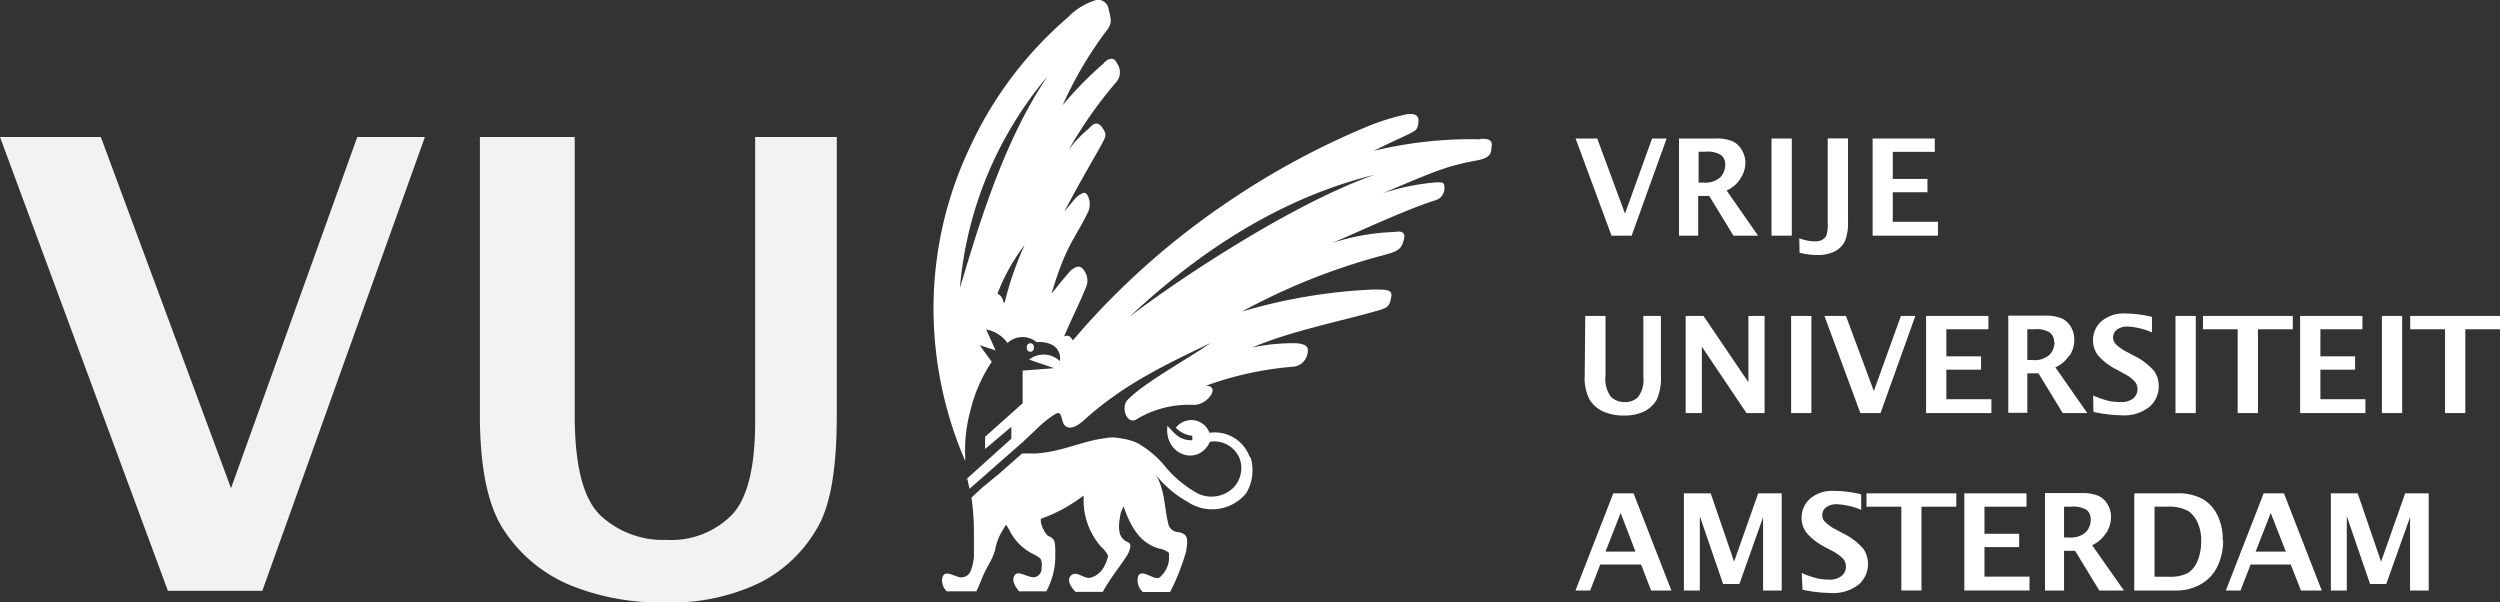 <svg xmlns="http://www.w3.org/2000/svg" viewBox="0 0 183.74 44.26"><rect x="0" y="0" width="183.74" height="44.26" fill="#333333" stroke="none"/><defs><style>.cls-1{fill:#f2f2f2;}.cls-2{fill:#fff;}</style></defs><g id="Laag_2" data-name="Laag 2"><g id="Laag_1-2" data-name="Laag 1"><polygon class="cls-1" points="12.34 43.42 0 10.07 7.41 10.07 16.98 35.88 26.26 10.07 31.23 10.07 19.28 43.42 12.34 43.42"/><path class="cls-1" d="M35.27,30.49q0,5.79,1.74,8.44a10.82,10.82,0,0,0,4.71,4,17.3,17.3,0,0,0,7.12,1.34,14.91,14.91,0,0,0,7-1.44,10.14,10.14,0,0,0,4.21-4c1-1.67,1.45-4.44,1.45-8.3V10.07h-6V31q0,5.1-1.75,6.88A6.26,6.26,0,0,1,49,39.68a6.75,6.75,0,0,1-4.87-1.8c-1.26-1.21-1.89-3.65-1.89-7.35V10.07H35.27Z"/><path class="cls-2" d="M108.77,10.2c.51,0,1,0,.84.67,0,.48-.18.73-1,.91-2.35.41-3.42.93-7,2.43a16.55,16.55,0,0,1,4-.81c.44,0,.55,0,.55.41a.91.91,0,0,1-.7.92c-2.06.66-4.93,2-7.55,3.13a16.31,16.31,0,0,1,4.57-.81c.37-.07.88-.07.7.55s-.26.81-1.33,1.11A46.48,46.48,0,0,0,91.28,22.9a39.91,39.91,0,0,1,9.64-1.62c1,0,1.44,0,1.33.55s-.14.78-1,1c-2.8.81-6.33,1.48-9.24,2.72a13.77,13.77,0,0,1,3.32-.32c.62.07.88.22.77.73a1.18,1.18,0,0,1-1.18,1,24.59,24.59,0,0,0-6.29,1.39c.58,0,.58.41.33.74a1.57,1.57,0,0,1-1.18.67,7.46,7.46,0,0,0-4.16,1c-.78.58-1.25-.78-.78-1.33,1.11-1.22,4.38-3,6.15-4.23-3.27,1.58-6.36,3-9.31,5.67-1,.92-1.47.51-1.58.11s-.15-.82-.59-.52a7.73,7.73,0,0,0-1.25,1h0l-1.06,1h0L71,36.15v-.91l3.33-3v-.87L72.4,33V32.1l2.76-2.46v-2.4l2.32-.18-1.84-.63a1.71,1.71,0,0,1,2.25.11,1.09,1.09,0,0,0-.52-1.17,2,2,0,0,0-1.18-.22,1.61,1.61,0,0,0-2.14.06,2.51,2.51,0,0,0-1.57-1l.69,1.54L72,25.37l.89,1.22a11.07,11.07,0,0,0-1.58,3.63,11.06,11.06,0,0,0-.37,3.39c0,.1,0,.17,0,.27a28.28,28.28,0,0,1-2.33-11.16A27.61,27.61,0,0,1,71.3,10.79a28,28,0,0,1,7.17-9.5A4.78,4.78,0,0,1,80.57,0a.78.78,0,0,1,.88.55c.26,1,.23,1.14,0,1.54a28.53,28.53,0,0,0-3.35,5.64,26.7,26.7,0,0,1,3-3.06c.26-.33.77-.59,1,0A1.1,1.1,0,0,1,82,6.08,31.74,31.74,0,0,0,78.55,11,8.79,8.79,0,0,1,80,9.47c.26-.26.59-.67,1-.11s.22.73,0,1.18-1.66,2.86-2.77,5c.78-.92.89-1.14,1.3-1.32.22-.12.36,0,.47.29a1.42,1.42,0,0,1,0,1c-1,2.1-1.62,2.39-2.72,6.08.88-1.11,1-1.22,1.4-1.7.25-.18.66-.55,1,0a1.25,1.25,0,0,1,.11,1.29c-.51,1.24-.62,1.35-1.58,3.53.33-.1.45,0,.64.31.85-1,1.67-1.9,2.38-2.63a56.33,56.33,0,0,1,9-7.54,57.27,57.27,0,0,1,10.38-5.6,17,17,0,0,1,2.76-.85c.48-.07.88,0,.88.44s-.11.67-.29.78c-.66.4-1.18.55-3,1.47a30.22,30.22,0,0,1,7.88-.85m-35,12A23.32,23.32,0,0,1,75.31,18a14.39,14.39,0,0,0-2,3.58.78.78,0,0,1,.43.62m-3.2-1C71.7,17.38,73.62,10.54,77,5.6a27.66,27.66,0,0,0-6.45,15.57M83,23.3c2.76-2.16,11.56-8.17,18-10.45-7.58,1.88-13.58,6.3-18,10.45m8.83,10.24a2.72,2.72,0,0,0-2.94-1.73,1.42,1.42,0,0,0-2.47-.37,2,2,0,0,0,1.21.59v.33c-.91,0-1.21-.4-1.83-1.07-.26,2.21,2.31,3,3.12,1.18a2,2,0,0,1,2.21,1.29,2.09,2.09,0,0,1-.4,2,2.3,2.3,0,0,1-3,.33,8.22,8.22,0,0,1-2-1.69,7.32,7.32,0,0,0-2.14-1.84,4.19,4.19,0,0,0-1.14-.33,5,5,0,0,0-.66-.08,3.57,3.57,0,0,0-.59.06c-1.57.18-3.17,1-5.08,1.12h-1l-1.69,1.49-1.22,1a0,0,0,0,1,0,0l-.81.75a18.71,18.71,0,0,1,.18,2.72c0,.85,0,1.25,0,1.62a3.68,3.68,0,0,1-.22,1,.73.73,0,0,1-.66.52c-.33.07-1.11-.52-1.36-.15s0,1,.25,1.18h2.17c.26-.55.37-.88.52-1.21s.33-.67.48-.92a4.8,4.8,0,0,0,.37-.89,6.17,6.17,0,0,1,.18-.69,4.79,4.79,0,0,1,.52-1c0-.06.08-.12.11-.18a3.17,3.17,0,0,1,.25.4,3.84,3.84,0,0,0,1.7,1.73,2.54,2.54,0,0,1,.59.37,1.06,1.06,0,0,1,.07.66.64.64,0,0,1-.4.66c-.48.19-1.25-.51-1.55-.14s0,.84.3,1.21h2a5.4,5.4,0,0,0,.66-2.72c0-.92,0-1.15-.55-1.36a2.16,2.16,0,0,1-.51-1v-.25a11.36,11.36,0,0,0,3.14-1.71c0,.15,0,.3,0,.46a5.18,5.18,0,0,0,1.29,3.31,2,2,0,0,1,.51.66,2.29,2.29,0,0,1-.25.7,1.61,1.61,0,0,1-1.07.92c-.48.07-1-.55-1.4-.18s.11,1,.33,1.21h2c.66-1.21,1.58-2.24,1.91-2.91.18-.48.18-.66-.19-.8-.66-.37-.58-1.18-.4-2.1a2.72,2.72,0,0,1,.21-.46c.5,1.39,1.15,2.7,2.66,3.1a1.5,1.5,0,0,1,.67.3,3.78,3.78,0,0,1,0,.59,2,2,0,0,1-.67,1.21c-.36.3-1.28-.66-1.58-.11A1.13,1.13,0,0,0,84,43.51h2a16.41,16.41,0,0,0,1.18-3c.14-.92.14-1.25-.56-1.4a.78.78,0,0,1-.77-.7c-.26-.92-.22-2.47-.92-3.53a8,8,0,0,0,2.35,2,3.24,3.24,0,0,0,4.31-.63,3.26,3.26,0,0,0,.33-2.61m-16.45-8.1a.26.26,0,1,0,.51,0,.26.26,0,1,0-.51,0M71,35.27v.88l.26-.23a6.69,6.69,0,0,1-.16-.75Z"/><polygon class="cls-2" points="171.31 43.4 171.31 36.26 173.28 36.26 175 41.28 176.77 36.26 178.5 36.26 178.5 43.4 177.13 43.4 177.13 38.01 175.38 42.92 174.19 42.92 172.48 37.94 172.48 43.4 171.31 43.4"/><path class="cls-2" d="M168,40.54h-2.22l1.11-2.84Zm2.64,2.86-2.78-7.14h-1.49l-2.78,7.14h1.08l.74-1.91h2.95l.75,1.91Z"/><path class="cls-2" d="M161.78,39.77a3.87,3.87,0,0,1-.26,1.43,1.88,1.88,0,0,1-.73.92,2.78,2.78,0,0,1-1.33.27h-1.11V37.24h.9a3,3,0,0,1,1.55.3,2,2,0,0,1,.72.88,3.19,3.19,0,0,1,.26,1.35m1.58-.09a3.93,3.93,0,0,0-.41-1.86,2.78,2.78,0,0,0-1.09-1.16,3.81,3.81,0,0,0-1.92-.4h-3.08V43.4h2.94a3.64,3.64,0,0,0,2-.49A3.06,3.06,0,0,0,163,41.58a4.42,4.42,0,0,0,.39-1.9"/><path class="cls-2" d="M153.66,38.19a1.32,1.32,0,0,1-.35.91,1.62,1.62,0,0,1-1.27.4h-.34V37.24h.52a1.87,1.87,0,0,1,1.16.25.91.91,0,0,1,.28.7m1.13,1a2.12,2.12,0,0,0,.36-1.18,1.74,1.74,0,0,0-.25-.94,1.54,1.54,0,0,0-.68-.63,3.09,3.09,0,0,0-1.25-.2H150.3V43.4h1.4V40.48h.81l1.78,2.92h1.81l-2.34-3.33a2.3,2.3,0,0,0,1-.86"/><polygon class="cls-2" points="144.37 43.4 144.37 36.26 148.94 36.26 148.94 37.24 145.85 37.24 145.85 39.23 148.4 39.23 148.4 40.21 145.85 40.21 145.85 42.38 149.16 42.38 149.16 43.4 144.37 43.4"/><polygon class="cls-2" points="139.74 43.4 139.74 37.24 137.18 37.24 137.18 36.26 143.78 36.26 143.78 37.24 141.22 37.24 141.22 43.4 139.74 43.4"/><path class="cls-2" d="M132.42,42.11a6.17,6.17,0,0,0,1.25.42,4.29,4.29,0,0,0,.76.07,1.38,1.38,0,0,0,.93-.28.87.87,0,0,0,.31-.67.94.94,0,0,0-.17-.54,3,3,0,0,0-.84-.62l-.49-.26a4.59,4.59,0,0,1-1.39-1.06,1.88,1.88,0,0,1,.24-2.51,2.47,2.47,0,0,1,1.77-.58,8.54,8.54,0,0,1,2,.25v1.14a5.56,5.56,0,0,0-1.76-.41,1.29,1.29,0,0,0-.82.23.72.72,0,0,0-.28.57.69.69,0,0,0,.17.46,2.9,2.9,0,0,0,.84.6l.51.28a4.54,4.54,0,0,1,1.51,1.15,2,2,0,0,1,.33,1.11,2,2,0,0,1-.67,1.49,3.06,3.06,0,0,1-2.14.63,10,10,0,0,1-2-.24Z"/><polygon class="cls-2" points="123.76 43.4 123.76 36.26 125.73 36.26 127.45 41.28 129.22 36.26 130.95 36.26 130.95 43.4 129.58 43.4 129.58 38.01 127.84 42.92 126.64 42.92 124.93 37.94 124.93 43.4 123.76 43.4"/><path class="cls-2" d="M120.2,40.54H118l1.11-2.84Zm2.64,2.86-2.78-7.14h-1.49l-2.78,7.14h1.08l.74-1.91h3l.74,1.91Z"/><rect class="cls-2" x="175.06" y="23.22" width="1.49" height="7.14"/><polygon class="cls-2" points="169.05 30.36 169.05 23.22 173.63 23.22 173.63 24.2 170.54 24.2 170.54 26.19 173.09 26.19 173.09 27.17 170.54 27.17 170.54 29.34 173.85 29.34 173.85 30.36 169.05 30.36"/><polygon class="cls-2" points="164.46 30.36 164.46 24.2 161.91 24.2 161.91 23.22 168.51 23.22 168.51 24.2 165.95 24.2 165.95 30.36 164.46 30.36"/><rect class="cls-2" x="159.89" y="23.22" width="1.49" height="7.14"/><path class="cls-2" d="M153.84,29.07a7.16,7.16,0,0,0,1.25.42,5.38,5.38,0,0,0,.76.06,1.41,1.41,0,0,0,.94-.27.91.91,0,0,0,.31-.68.85.85,0,0,0-.18-.53,2.68,2.68,0,0,0-.84-.62l-.48-.27a4.36,4.36,0,0,1-1.4-1.06,1.78,1.78,0,0,1-.37-1.13,1.81,1.81,0,0,1,.62-1.38,2.51,2.51,0,0,1,1.77-.57,8.53,8.53,0,0,1,1.94.25v1.14A5.24,5.24,0,0,0,156.4,24a1.29,1.29,0,0,0-.82.23.75.75,0,0,0-.28.56.75.75,0,0,0,.17.47,3.06,3.06,0,0,0,.84.6l.52.28a4.65,4.65,0,0,1,1.51,1.15,2,2,0,0,1,.32,1.1,2,2,0,0,1-.67,1.5,3,3,0,0,1-2.13.63,10.16,10.16,0,0,1-2-.25Z"/><path class="cls-2" d="M151,25.15a1.37,1.37,0,0,1-.35.91,1.64,1.64,0,0,1-1.27.4H149V24.2h.52a1.76,1.76,0,0,1,1.16.26.88.88,0,0,1,.29.69m1.12,1a2,2,0,0,0,.36-1.18,1.8,1.8,0,0,0-.25-.95,1.55,1.55,0,0,0-.67-.62,3.12,3.12,0,0,0-1.25-.2H147.6v7.14H149V27.44h.82l1.78,2.92h1.81L151.06,27a2.26,2.26,0,0,0,1-.85"/><polygon class="cls-2" points="141.56 30.36 141.56 23.22 146.14 23.22 146.14 24.2 143.05 24.2 143.05 26.19 145.6 26.19 145.6 27.17 143.05 27.17 143.05 29.34 146.36 29.34 146.36 30.36 141.56 30.36"/><polygon class="cls-2" points="136.73 30.36 134.09 23.22 135.67 23.22 137.72 28.74 139.71 23.22 140.77 23.22 138.21 30.36 136.73 30.36"/><rect class="cls-2" x="131.64" y="23.22" width="1.49" height="7.14"/><polygon class="cls-2" points="123.89 30.36 123.89 23.22 125.2 23.22 128.5 28.09 128.5 23.22 129.69 23.22 129.69 30.36 128.36 30.36 125.08 25.48 125.08 30.36 123.89 30.36"/><path class="cls-2" d="M116.51,23.22H118V27.6a2.21,2.21,0,0,0,.4,1.57,1.44,1.44,0,0,0,1,.38,1.31,1.31,0,0,0,1-.38,2.11,2.11,0,0,0,.38-1.47V23.22h1.29V27.6a3.85,3.85,0,0,1-.31,1.78,2.24,2.24,0,0,1-.9.85,3.29,3.29,0,0,1-1.49.31,3.76,3.76,0,0,1-1.53-.29,2.35,2.35,0,0,1-1-.86,3.43,3.43,0,0,1-.37-1.8Z"/><polygon class="cls-2" points="137.63 17.32 137.63 10.18 142.2 10.18 142.2 11.16 139.11 11.16 139.11 13.15 141.66 13.15 141.66 14.13 139.11 14.13 139.11 16.3 142.43 16.3 142.43 17.32 137.63 17.32"/><path class="cls-2" d="M132.24,17.51a3.32,3.32,0,0,0,1.2.23,1.11,1.11,0,0,0,.46-.1.79.79,0,0,0,.32-.31,2.46,2.46,0,0,0,.11-.9V10.17h1.49v6.1a3.51,3.51,0,0,1-.23,1.46,1.68,1.68,0,0,1-.73.74,2.76,2.76,0,0,1-1.32.27,4.85,4.85,0,0,1-1.28-.17Z"/><rect class="cls-2" x="130.2" y="10.18" width="1.49" height="7.14"/><path class="cls-2" d="M126.8,12.11a1.37,1.37,0,0,1-.35.91,1.68,1.68,0,0,1-1.27.4h-.34V11.15h.51a1.84,1.84,0,0,1,1.16.26.9.9,0,0,1,.29.7m1.12,1a2.07,2.07,0,0,0,.36-1.18A1.8,1.8,0,0,0,128,11a1.54,1.54,0,0,0-.67-.62,3,3,0,0,0-1.25-.2h-2.68v7.14h1.41V14.4h.81l1.78,2.92h1.81L126.9,14a2.26,2.26,0,0,0,1-.85"/><polygon class="cls-2" points="118.44 17.32 115.8 10.18 117.39 10.18 119.43 15.7 121.42 10.18 122.49 10.18 119.92 17.32 118.44 17.32"/><polygon class="cls-2" points="181.19 30.36 181.19 24.2 183.74 24.2 183.74 23.22 177.14 23.22 177.14 24.2 179.7 24.2 179.7 30.36 181.19 30.36"/></g></g></svg>